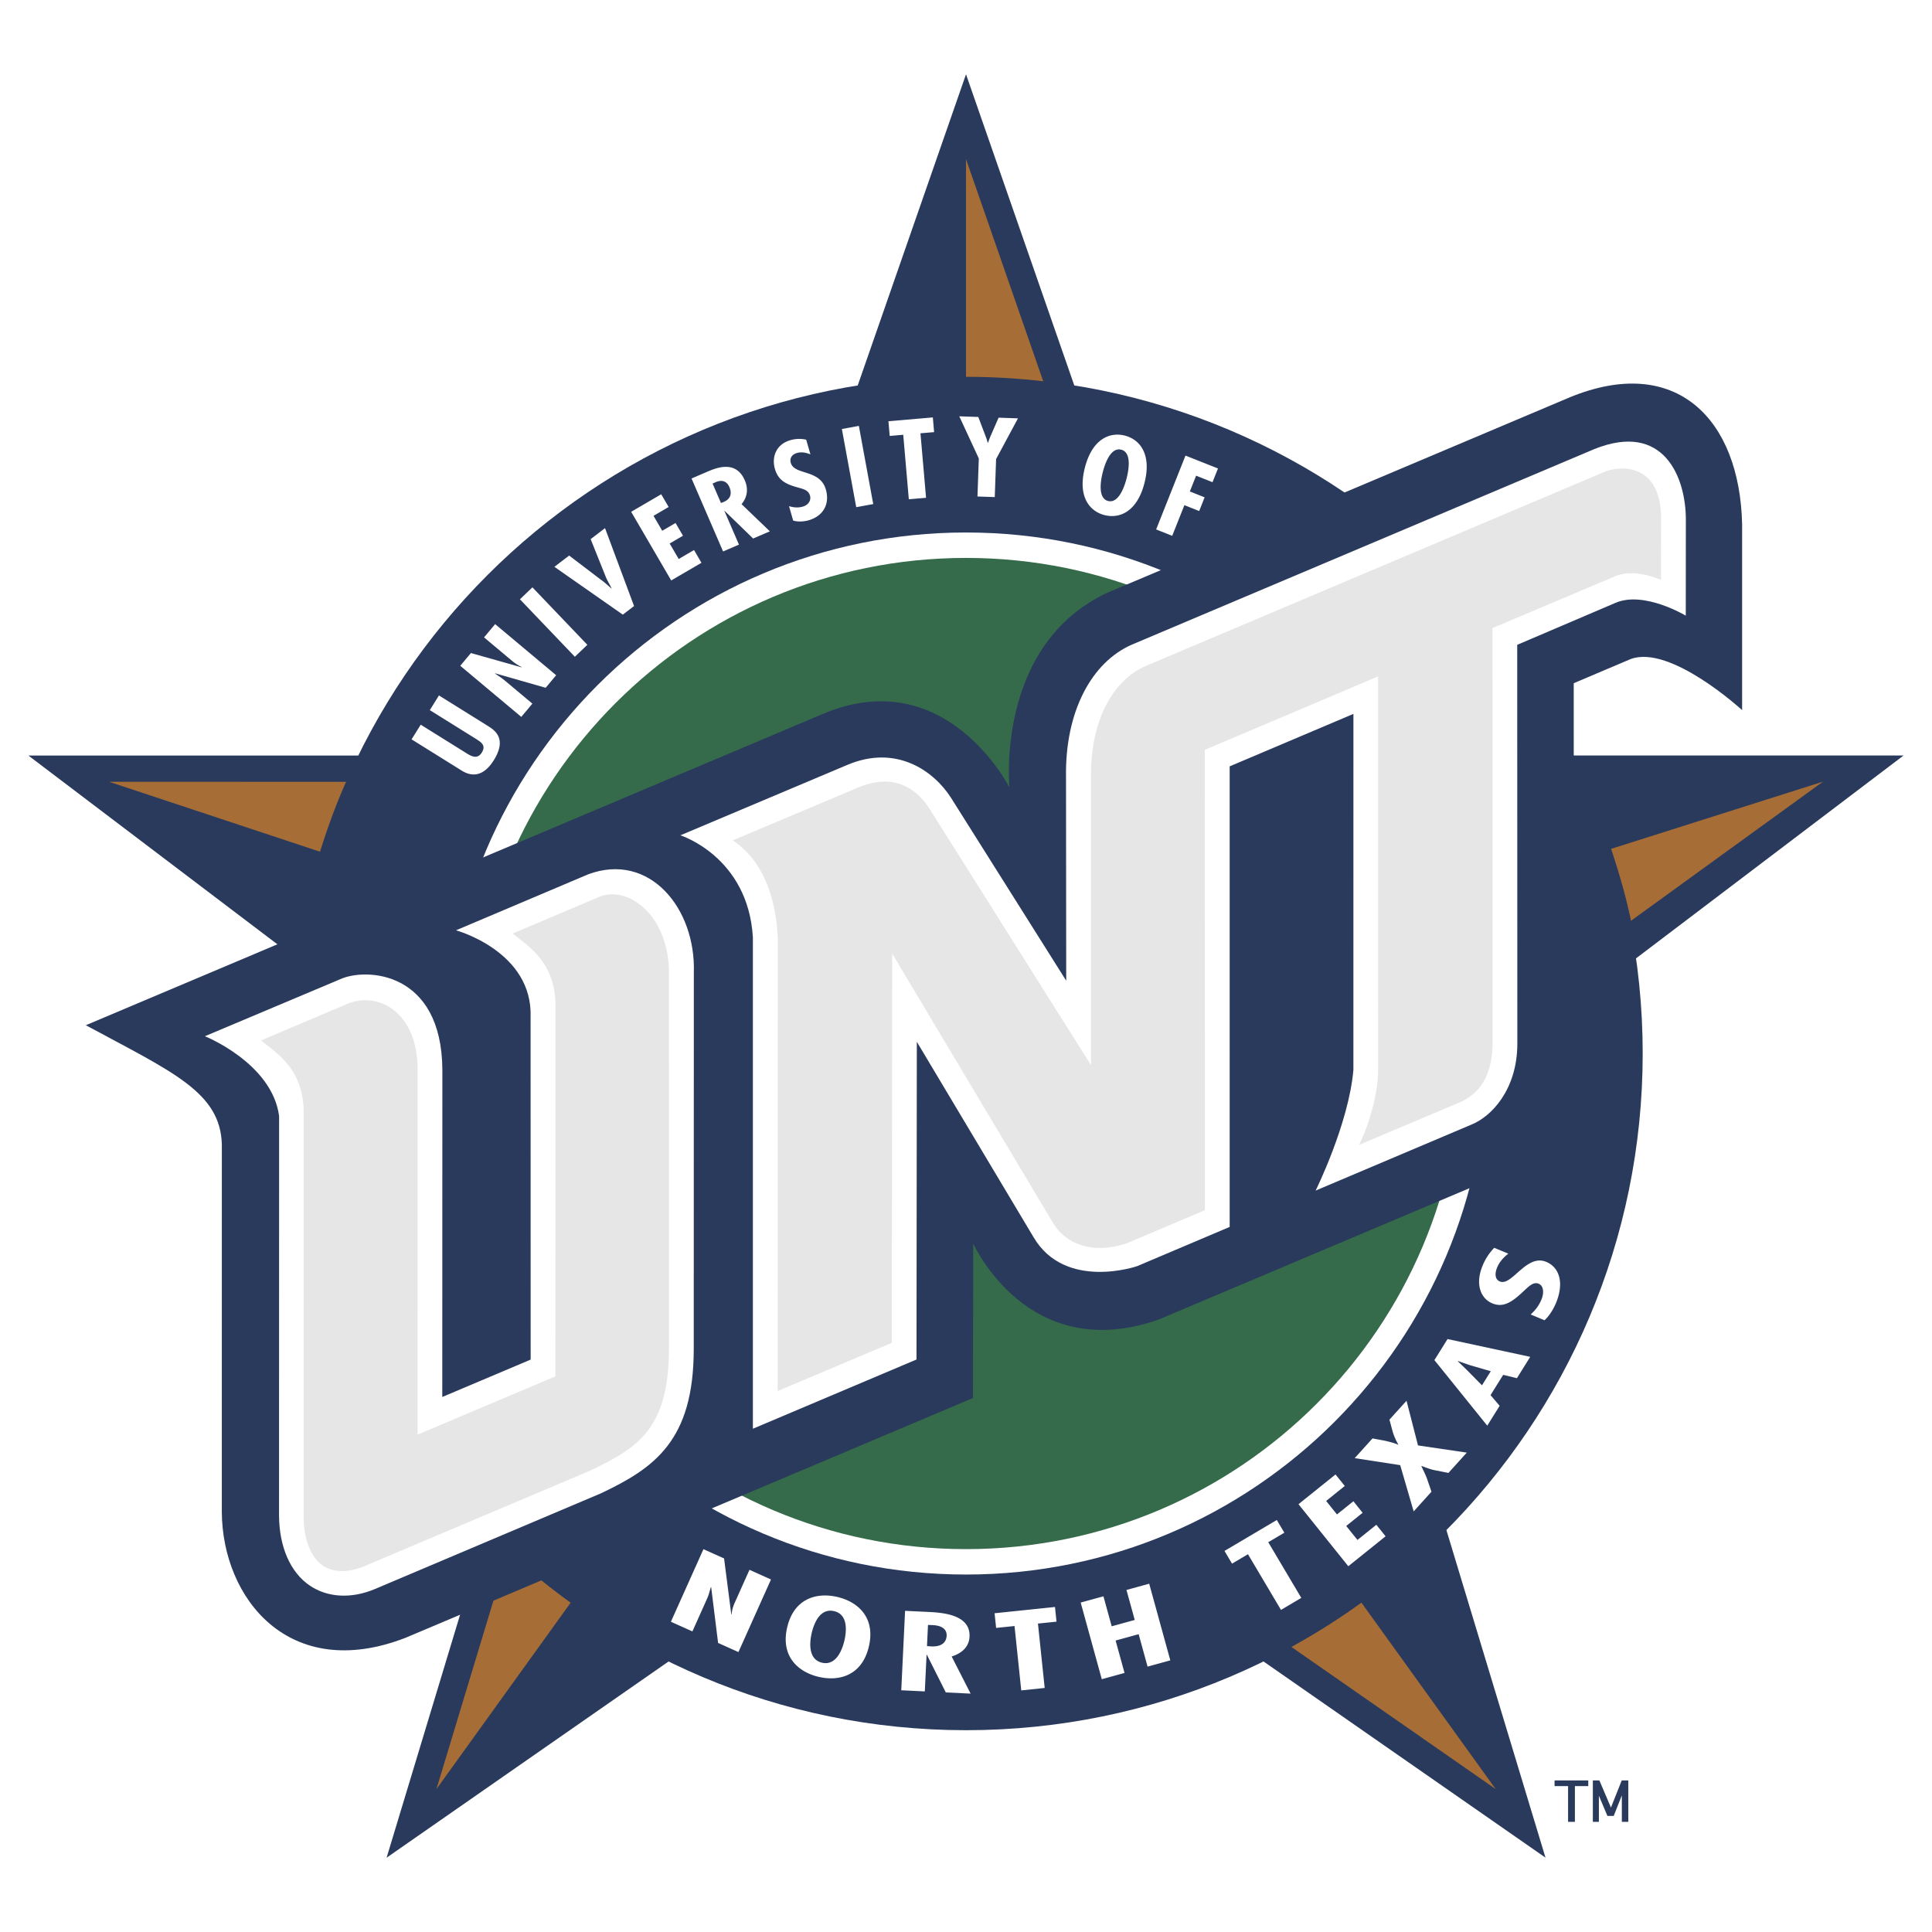 <svg xmlns="http://www.w3.org/2000/svg" width="2500" height="2500" viewBox="0 0 192.756 192.756"><g fill-rule="evenodd" clip-rule="evenodd"><path fill="#fff" d="M0 0h192.756v192.756H0V0z"/><path d="M96.379 172.623c37.287 0 67.513-30.227 67.513-67.514 0-37.287-30.227-67.514-67.513-67.514s-67.514 30.228-67.514 67.514c.001 37.287 30.228 67.514 67.514 67.514z" fill="#2a3a5c"/><path fill="#2a3a5c" d="M96.379 7.412l23.65 67.962h69.893l-56.121 42.552 20.394 67.412-57.816-40.223-57.808 40.229 20.387-67.416L2.834 75.382l69.893-.007L96.379 7.412z"/><path d="M96.379 157.092c28.708 0 51.984-23.273 51.984-51.982s-23.275-51.983-51.984-51.983c-28.709 0-51.983 23.274-51.983 51.983 0 28.708 23.274 51.982 51.983 51.982z" fill="#fff"/><path d="M96.379 154.557c27.308 0 49.447-22.139 49.447-49.447 0-27.308-22.139-49.446-49.447-49.446-27.308 0-49.447 22.138-49.447 49.446.001 27.308 22.14 49.447 49.447 49.447z" fill="#356a4a"/><path d="M41.976 72.303l4.359 2.717c.509.317 1.234.865 1.73.069.446-.717-.045-1.023-.539-1.345l-4.644-2.895.912-1.464 4.912 3.062c.715.445 1.875 1.291.559 3.403-.852 1.366-1.94 1.818-3.2 1.034l-5.002-3.119.913-1.462zM46.984 65.155l5.056 1.425v-.032a4.551 4.551 0 0 1-1.01-.664l-2.737-2.292 1.107-1.323 6.088 5.099-1.048 1.252-5.042-1.442.001.031.665.452.258.201 2.794 2.34-1.108 1.323-6.088-5.099 1.064-1.271zM53.12 58.599l5.48 5.734-1.247 1.192-5.479-5.733 1.246-1.193zM56.784 55.427l3.142 2.393c.395.268.715.592 1.073.889l.019-.014c-.208-.424-.455-.805-.626-1.257l-1.464-3.649 1.435-1.097 2.897 7.773-1.123.858-6.825-4.771 1.472-1.125zM65.969 49.312l.742 1.271-1.509.882.869 1.49 1.329-.777.742 1.272-1.329.776.901 1.545 1.529-.894.741 1.272-3.017 1.763-3.995-6.849 2.997-1.751zM72.142 55.019l-3.146-7.28 1.595-.686c1.01-.436 2.858-1.116 3.718.873.346.801.292 1.638-.324 2.372l2.824 2.712-1.67.718-2.844-2.76-.021.009 1.452 3.36-1.584.682zm-.21-4.834l.28-.109c.723-.311.818-.879.56-1.478-.225-.521-.685-.827-1.466-.446l-.213.091.839 1.942zM80.857 45.334c-.41-.167-.885-.271-1.341-.14-.511.146-.752.522-.618.988.361 1.253 2.905.598 3.499 2.661.39 1.354-.173 2.622-1.729 3.069-.467.134-1.083.169-1.534.025l-.414-1.436c.459.131.884.184 1.374.044.533-.154.862-.599.717-1.104-.169-.586-.745-.662-1.299-.831-1.125-.311-1.876-.708-2.197-1.82-.346-1.203.121-2.465 1.544-2.874a3.177 3.177 0 0 1 1.575-.048l.423 1.466zM85.689 42.491l1.434 7.8-1.697.311-1.433-7.801 1.696-.31zM93.069 41.646l.128 1.467-1.362.116.558 6.436-1.72.147-.557-6.434-1.35.116-.128-1.467 4.431-.381zM97.605 41.6l.829 2.188.113.392.023.002.217-.582.844-1.929 1.933.068-2.183 4.06-.133 3.795-1.725-.059.133-3.795-1.948-4.206 1.897.066zM114.184 48.188c-.738 2.884-2.496 3.585-3.988 3.203-1.492-.382-2.697-1.842-1.959-4.727.738-2.885 2.496-3.586 3.988-3.204s2.695 1.842 1.959 4.728zm-3.629 1.795c1.111.285 1.688-1.642 1.844-2.253.176-.683.576-2.579-.533-2.864-1.111-.285-1.67 1.571-1.844 2.253-.157.612-.577 2.58.533 2.864zM121.518 46.74l-.545 1.368-1.637-.649-.625 1.574 1.475.585-.543 1.368-1.475-.586-1.217 3.06-1.603-.637 2.929-7.369 3.241 1.286zM72.241 155.486l.718 5.572.038-.006c.025-.404.15-.799.318-1.172l1.46-3.258 2.146.963-3.247 7.242-2.03-.91-.69-5.559-.037.006-.227.775-.119.303-1.49 3.324-2.145-.963 3.247-7.242 2.058.925zM86.687 164.273c-.681 2.9-2.965 3.508-5.01 3.027s-3.819-2.045-3.138-4.943c.681-2.9 2.965-3.508 5.01-3.027 2.045.482 3.819 2.045 3.138 4.943zm-4.678 1.614c1.522.359 2.089-1.572 2.233-2.188.162-.686.497-2.598-1.026-2.955-1.521-.357-2.072 1.502-2.233 2.188-.144.615-.496 2.597 1.026 2.955zM89.919 168.639l.381-7.926 2.364.113c1.498.072 4.172.305 4.067 2.471-.041.873-.597 1.594-1.784 1.971l1.891 3.705-2.474-.119-1.889-3.758-.031-.002-.176 3.658-2.349-.113zm2.566-4.407l.409.029c1.072.051 1.521-.412 1.552-1.064.027-.566-.36-1.049-1.544-1.064l-.316-.014-.101 2.113zM105.256 160.328l.152 1.465-1.851.191.672 6.424-2.338.244-.672-6.423-1.836.189-.154-1.463 6.027-.627zM110.09 159.264l.824 2.992 2.299-.633-.824-2.992 2.267-.625 2.106 7.648-2.268.625-.89-3.236-2.299.633.89 3.234-2.269.625-2.106-7.648 2.27-.623zM127.387 151.65l.752 1.268-1.604.949 3.295 5.555-2.025 1.199-3.295-5.557-1.59.94-.752-1.266 5.219-3.088zM133.244 147.107l.924 1.149-1.859 1.494 1.08 1.346 1.638-1.315.922 1.149-1.637 1.316 1.122 1.395 1.884-1.514.922 1.15-3.719 2.987-4.97-6.19 3.693-2.967zM136.934 143.512l1.273.236c.428.109.891.209 1.279.389l.021-.023a6.268 6.268 0 0 1-.539-1.207l-.344-1.268 1.705-1.885 1.145 4.457 4.867.717-1.83 2.025-1.445-.285c-.443-.104-.828-.258-1.23-.408l-.021.023c.18.396.373.762.533 1.182l.471 1.361-1.777 1.967-1.344-4.615-4.541-.699 1.777-1.967zM144.422 133.598l8.248 1.775-1.328 2.129-1.369-.332-1.262 2.021.908 1.068-1.236 1.98-5.273-6.541 1.312-2.1zm2.201 2.597l-1.162-.406-.016.027.885.848 1.527 1.549.877-1.406-2.111-.612zM150.488 125.078c-.434.332-.871.783-1.119 1.381-.277.672-.18 1.207.268 1.393 1.205.5 2.645-2.781 4.627-1.957 1.303.541 1.82 2.07.975 4.113-.254.611-.693 1.318-1.143 1.713l-1.379-.574c.443-.412.805-.844 1.07-1.486.291-.699.209-1.383-.277-1.584-.564-.234-1.057.348-1.602.838-1.084 1.021-1.947 1.568-3.018 1.123-1.156-.48-1.742-1.902-.969-3.77a5.642 5.642 0 0 1 1.158-1.775l1.409.585z" fill="#fff"/><path d="M104.082 38.036l-7.703-22.162v21.722a67.782 67.782 0 0 1 7.703.44zM149.221 178.494l-13.391-18.596a67.482 67.482 0 0 1-6.986 4.418l20.377 14.178zM43.543 178.498l13.39-18.596a67.704 67.704 0 0 1-6.229-5.08l-7.161 23.676zM10.882 77.996l21.045 6.979c.779-2.46 1.557-4.643 2.603-6.973l-23.648-.006zM181.875 77.988l-21.135 6.704c.812 2.45 1.465 4.673 1.986 7.173l19.149-13.877z" fill="#a66e36"/><path d="M100.715 78.573s-6.324-12.554-18.633-7.338L8.561 102.287c8.656 4.678 13.452 6.668 13.573 11.932l-.003 36.646c.057 8.59 6.707 17.037 18.323 12.541l56.618-23.924.025-15.428s5.408 12.18 18.484 7.605l33.596-14.197c3.885-1.549 7.801-6.186 7.844-12.959l-.01-36.339 5.676-2.408c3.965-1.486 11.125 5.094 11.125 5.094V52.339c-.225-10.587-6.633-17.033-17.18-12.704l-46.186 19.516c-11.167 5.249-9.731 19.422-9.731 19.422z" fill="#2a3a5c"/><path d="M131.26 118.785l15.533-6.578c1.988-.793 4.562-3.465 4.592-8.016l-.012-39.857 9.807-4.188c2.85-1.228 7.01 1.28 7.01 1.28l.008-9.591c0-4.19-2.182-9.828-9.15-7.023l-46.137 19.51c-3.967 1.736-6.654 6.622-6.555 13.17l.02 20.354-11.502-18.263c-1.724-2.686-5.472-5.347-10.371-3.255L67.884 83.34s6.742 2.114 7.231 10.171v49.034l16.325-6.906.032-31.699 11.637 19.482c3.158 5.381 10.334 2.906 10.334 2.906l9.242-3.918V76.459l12.346-5.234-.002 35.516c-.467 5.39-3.769 12.044-3.769 12.044zm-87.125-12.062c-.067-9.869-7.639-10.193-10.189-9.027 0 0-13.498 5.691-13.503 5.688 0 0 6.704 2.686 7.403 7.963l-.006 39.852c.015 3.145 1.136 5.693 3.077 7.002 1.786 1.203 4.156 1.324 6.501.332l22.529-9.539c5.338-2.527 9.258-5.254 9.268-14.367-.002-1.262.008-37.52.009-37.537.226-6.479-4.428-12.111-10.518-9.868 0 0-13.207 5.6-13.212 5.596 0 0 7.688 2.096 7.442 8.684l.007 34.146-8.817 3.729.009-32.654z" fill="#fff"/><path d="M30.294 151.342l.005-40.588c-.149-3.955-2.268-5.387-4.263-6.947l8.635-3.658c3.045-1.258 6.944.797 6.994 6.455l-.001 36.529 13.745-5.812.014-37.234c-.15-3.954-2.281-5.386-4.275-6.947l8.635-3.659c2.88-1.176 6.908 1.831 6.958 7.487l.003 37.555c-.02 8.076-3.11 9.949-7.967 12.248l-22.453 9.5c-1.153.488-2.841.791-4.117-.07-1.187-.803-1.902-2.619-1.913-4.859zm47.292-12.557l11.392-4.811.034-38.838 16.16 27.065c1.248 1.879 3.748 2.977 7.188 1.867l7.855-3.328-.012-45.928 17.289-7.325.002 39.281c-.008 2.383-.902 5.445-1.9 7.459l10.092-4.268c1.814-.816 3.207-2.479 3.23-5.91l-.006-41.384 12.127-5.129c1.457-.679 3.338-.237 4.676.316l.016-6.227c-.076-5.56-4.24-5.116-5.568-4.581l-46.082 19.499c-3.191 1.551-5.314 5.534-5.23 11.088l.004 28.646-16.094-25.553c-.549-.83-2.653-4.077-7.181-2.134L73.1 83.845c2.092 1.345 4.251 4.256 4.496 9.737l-.01 45.203z" fill="#e6e6e7"/><path d="M157.129 181.768h-.682v-3.57H155.1v-.564h3.361v.564h-1.332v3.57zm2.392-2.612v2.611h-.602v-4.135h.65l1.156 2.707 1.076-2.707h.656v4.135h-.645v-2.643l-.811 2.051h-.629l-.851-2.019z" fill="#2a3a5c"/></g></svg>